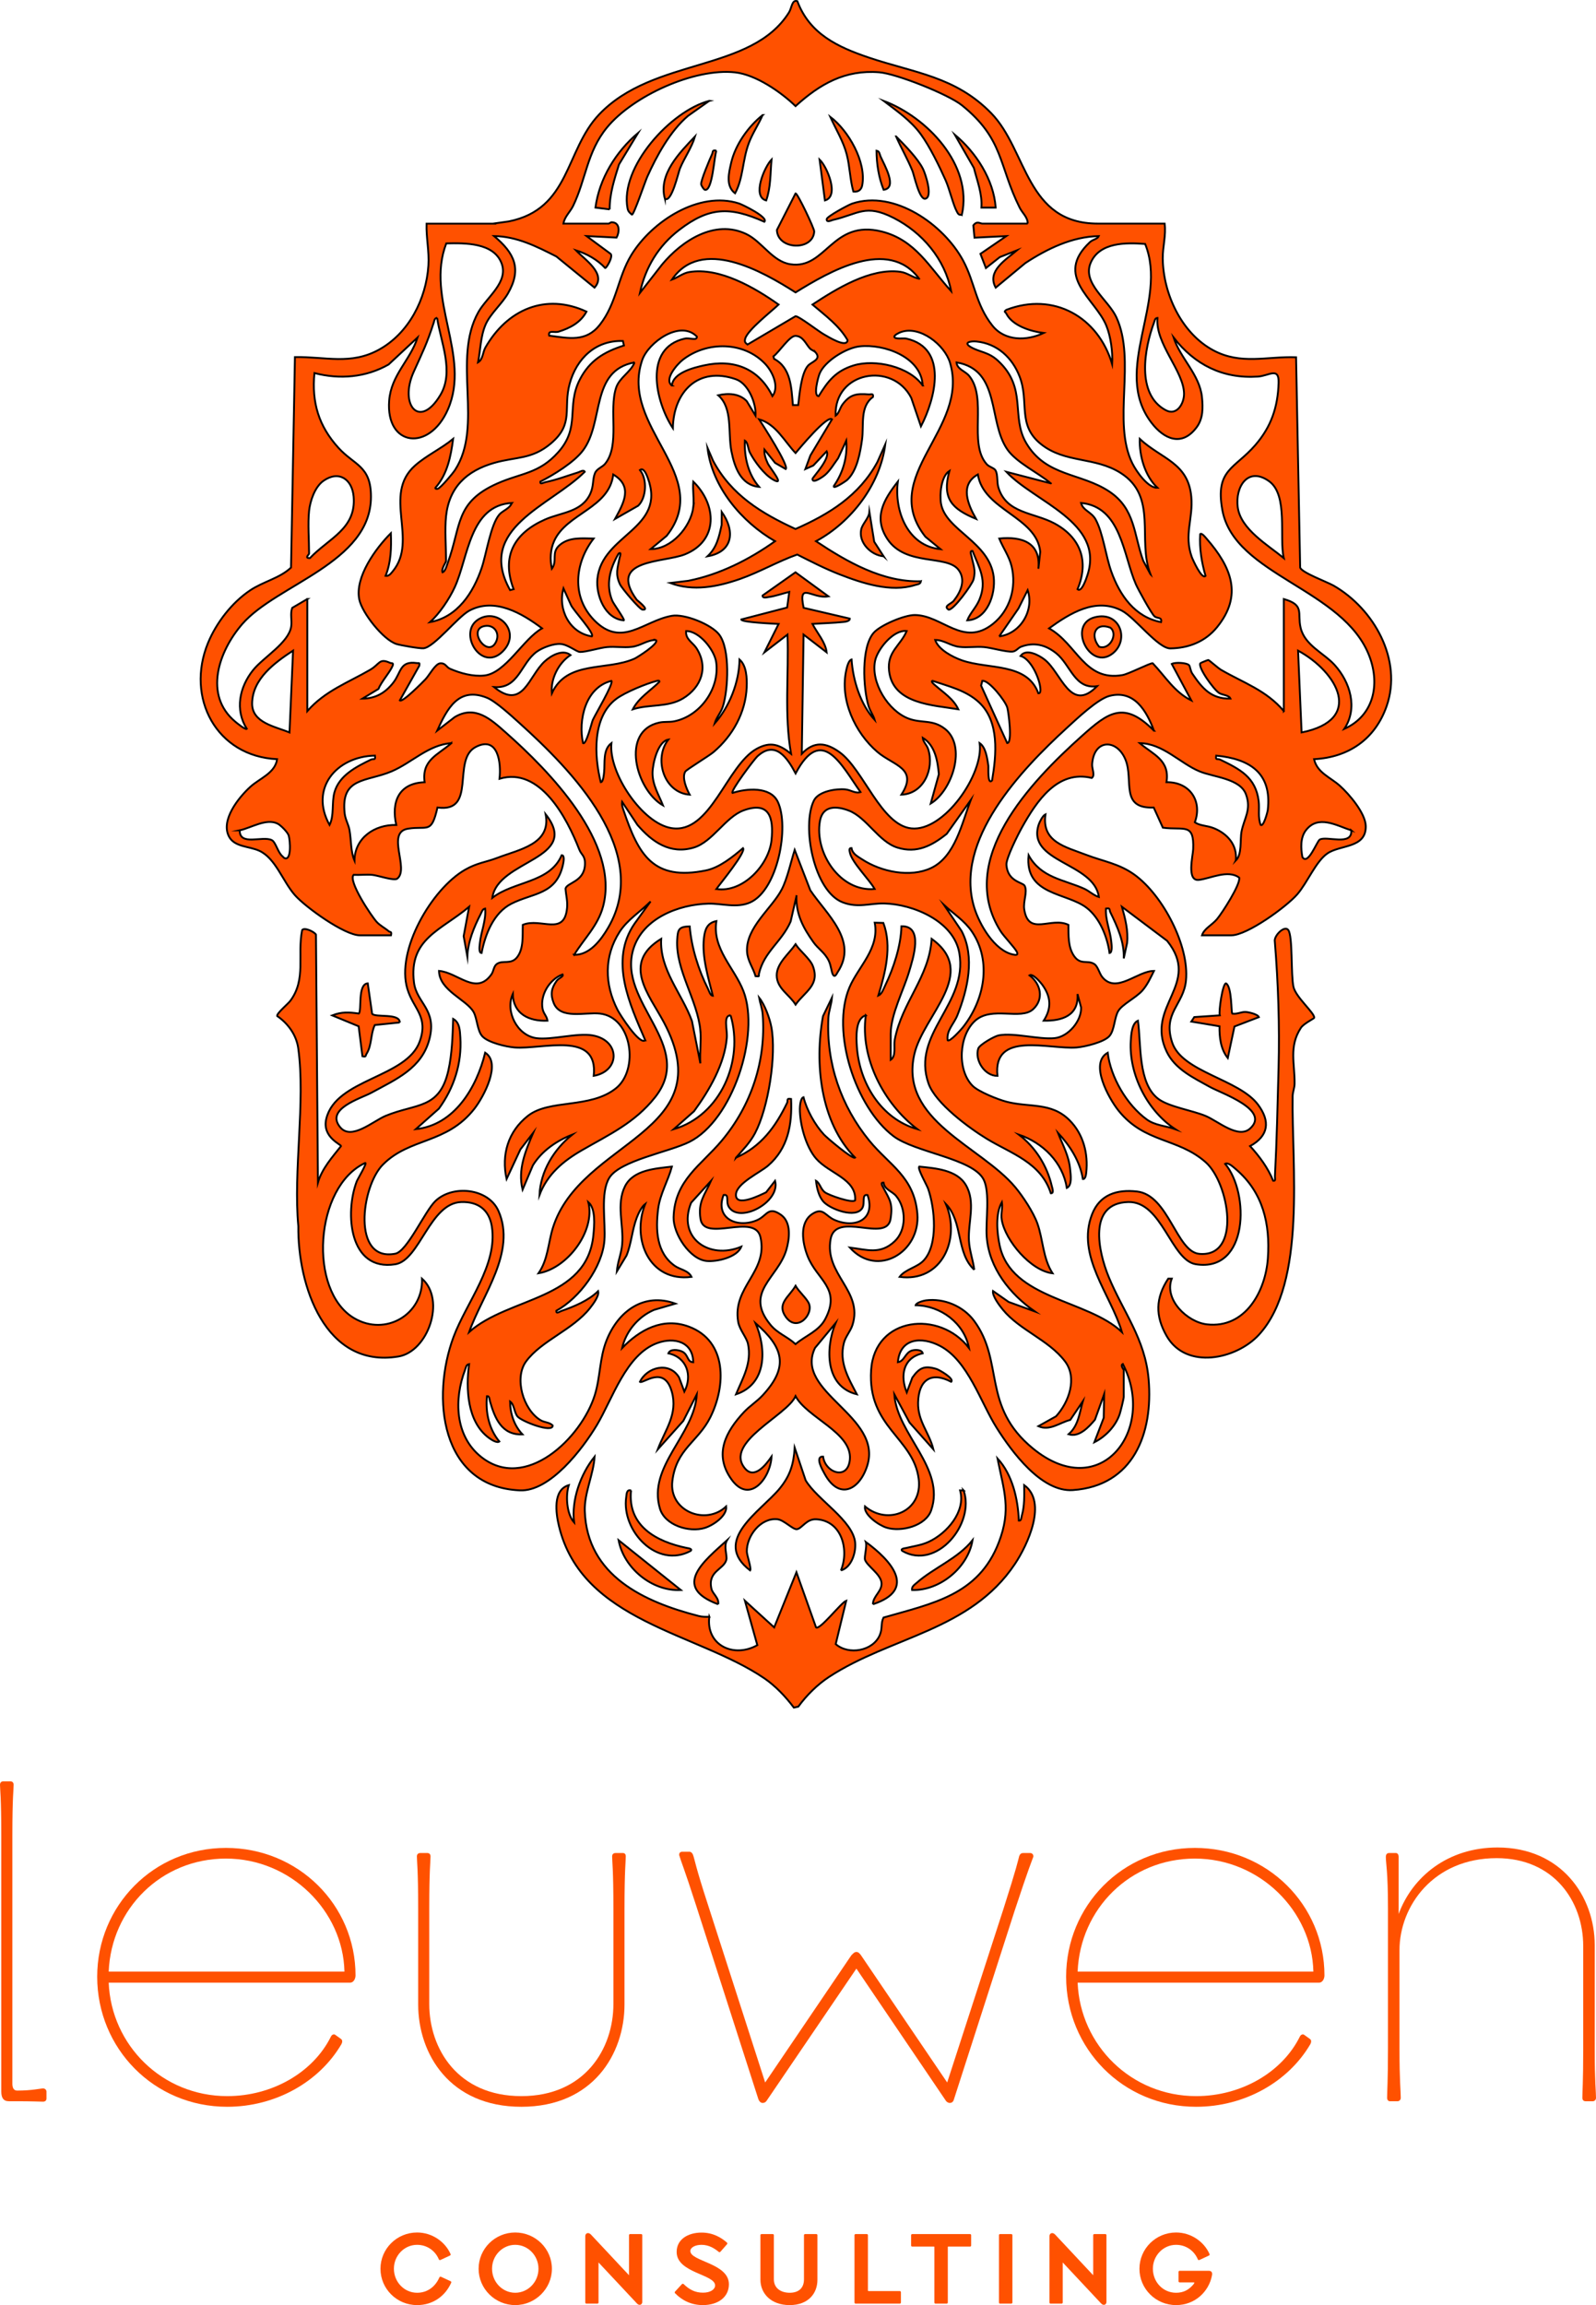 <?xml version="1.0" encoding="UTF-8"?>
<svg id="Layer_2" data-name="Layer 2" xmlns="http://www.w3.org/2000/svg" viewBox="0 0 861.11 1243.15">
  <defs>
    <style>
      .cls-1 {
        stroke: #000;
        stroke-miterlimit: 10;
      }

      .cls-1, .cls-2 {
        fill: #ff5100;
      }
    </style>
  </defs>
  <g id="Layer_1-2" data-name="Layer 1">
    <g>
      <g>
        <path class="cls-1" d="M266.09,120.59l8.41-1.18c33.2-6.65,30.38-38.4,48.79-57.73,29.36-30.83,82.1-22.6,102.4-54.98,1.57-2.51,1.53-7.03,4.51-6.07,6.6,17.67,21.85,24.79,38.66,30.45,24.63,8.29,46.66,10.16,65.97,29.99,19.52,20.04,18.63,59.52,57.55,59.52h35.99c.83,6.33-1.09,12.61-1.02,18.75.21,18.97,10.05,40.34,27.23,49.56,14.95,8.02,28.8,3.21,44.7,3.77l2.21,113.42c.82,2.72,14.51,7.72,18.07,9.76,21.75,12.49,37.31,40.06,28.56,65.05-6.22,17.74-20.47,27.55-39.13,28.53,1.69,7.37,8.8,9.74,13.94,14.36s13.75,14.75,13.94,21.65c.33,12.15-13.78,10.04-20.69,14.83-6.29,4.35-10.76,15.74-16.3,22.09-5.84,6.7-26.97,22.06-35.52,22.06h-15.83c1.13-3.65,5.33-5.45,8.08-8.72s12.83-18.84,11.98-22.39c-6.07-4.5-15.45.47-21.74,1.22-6.74.81-3.22-12.97-3.08-16.6.58-14.4-4.89-10.03-16.36-11.55l-4.94-10.88c-18.29.75-10.79-14.57-15.15-25.63-4.53-11.48-17.13-11.54-18.07,2.26-.17,2.55,1.76,6.04-.2,7.43-18.53-4.52-29.8,12.66-37.63,26.63-2.11,3.76-8.66,16.7-8.41,20.23.65,9.21,8.98,9.36,9.88,11.35,1.57,3.47-.96,8.27-.27,12.69,2.3,14.74,14.42,3.77,23.83,8.31.09,5.55-.3,11.85,2.97,16.7,3.53,5.23,7.24,2.08,10.95,4.41,2.05,1.29,2.72,5.07,4.4,7.11,7.57,9.2,18.96-3.43,27.84-3.36-1.82,3.65-3.51,7.44-6.23,10.55-3.36,3.85-10.8,7.41-12.99,11s-1.97,10.16-4.74,13.49-13.29,5.88-17.75,6.24c-14.9,1.19-45.3-9.21-42.74,15.31-6.79.12-12.34-8.36-10.37-14.69.66-2.13,8.76-6.72,11.08-7.16,8.33-1.55,21.61,2.36,30.2,1.49,7.3-.73,14.51-9.24,14.23-16.54l-1.94-7.24c.77,11.65-8.29,14.56-18.24,14.38,4.29-6.62,3.97-12.74-.56-19.1-1.22-1.71-5.38-6.56-7.11-5.36,6.08,4.55,7.96,12.78,1.96,18.28-6.66,6.1-22.29-1.86-31.25,6.18-8.87,7.96-9.86,26.54-1.46,35.07,3.18,3.23,13.66,7.39,18.26,8.61,12.41,3.28,24.22.09,34.12,10.03,7.43,7.46,10.11,17.94,8.99,28.26-.1.93-.42,3.61-1.82,3.44-1.5-9.54-6.98-18.03-13.44-24.94,2.62,6.69,5.91,12.37,6.59,19.78.26,2.83,1.2,8.5-1.79,9.96-2.2-13.84-12.9-24.36-25.92-28.78,8.94,6.81,15.25,16.74,17.8,27.77.23.98,1.37,4.03-.52,3.88-5.31-16.63-21.43-21.41-34.48-29.34-9.65-5.86-27.78-19.18-31.53-29.88-9.45-26.97,21.43-42.74,16.63-70.36-2.98-17.13-24.81-26.32-40.46-26.72-7.76-.2-14.05,2.6-22.43-.59-15.7-5.99-22.25-41.27-15.58-54.89,2.47-5.05,11.97-6.52,17.01-6.03,2.89.28,5.47,2.39,8.15,1.45-10.38-14.69-20.93-36.66-35.02-10.07-4.44-8.39-10.98-18.18-20.67-9.16-1.73,1.61-14.54,18.61-13.4,19.7,7.5-2.46,20.49-3.66,24.48,4.79,6.34,13.43-.04,47.58-14.88,54.23-7.28,3.26-15.41.49-22.56.67-16,.4-35.44,7.84-40.52,24.54-8.78,28.9,33.87,51.91,11.74,79.86-11,13.89-24.91,20.17-39.52,28.61-10.13,5.85-18.58,12.92-22.87,24.16.57-12.85,7.76-24.67,17.75-32.62-8.51,3.33-16.46,8.76-21.3,16.6l-5.56,13.13c-2.66-10.98,1.54-20.78,5.74-30.69l-6.89,8.92-7.48,16.01c-2.9-13.19.84-25.69,11.49-34.07,11.68-9.19,33.56-3.71,47.51-14.86,12.5-9.99,8.82-38.31-8.63-40.3-7.89-.9-21.37,3.4-24.96-5.74-1.84-4.67-1.25-7.91,1.58-11.88,1.15-1.61,3.97-2.25,3.21-3.51-7.05,2.67-12.17,11.04-10.79,18.51.49,2.68,2.34,3.99,2.65,6.45-9.88.42-18.42-3.56-18.71-14.4-4.23,9.41,2.41,22.44,12.74,23.82,8.17,1.08,21.9-2.94,30.22-1.5,15.14,2.61,15.14,19.29.71,21.83,2.64-24.57-27.68-14.11-42.74-15.31-4.58-.37-14.35-2.65-17.42-6.08-2.69-3-2.72-9.61-4.68-13.07-3.84-6.76-18.45-11.49-18.64-22.14,10.25.84,20,13.52,28.27,1.88,1.26-1.77,1.18-4.41,2.99-5.65,3.21-2.21,7.57.56,10.84-3.56,3.72-4.69,2.9-11.95,3.11-17.52,9.77-4.02,22.47,6.46,23.89-9.21.34-3.76-.61-6.76-.84-10.35.89-3.29,9.95-3.58,10.47-12.71.29-5.13-1.81-5.12-3.09-8.42-6.5-16.71-21.06-44.73-43-38.08.98-8.42-.71-23.45-12.84-17.14-13.11,6.82.9,35.63-20.63,32.63-3.33,14.57-5.26,9.74-15.91,11.44-12.04,1.93.86,21.54-5.76,26.92-1.69,1.37-10.5-1.75-13.5-2.02-3.32-.3-6.74.17-10.07-.02-3.16,3.22,9.66,22.38,12.49,25.42,1.92,2.06,4.38,3.22,6.45,5,.69.59,1.8-.05,1.22,2.2h-16.79c-8.27,0-29.27-15.16-35-21.62-6.6-7.44-10.42-19.9-19.23-23.96-5.45-2.51-13.32-1.96-16.35-7.63-4.72-8.84,5.17-21.16,11.54-26.92,5.1-4.62,13.25-7.28,14.41-14.86-32.76-1.51-49.48-33.09-37.29-62.72,4.46-10.83,12.84-21.69,22.6-28.26,7.27-4.89,16.04-6.57,22.18-12.36l2.11-113.51c16.39-.32,30.07,4.43,45.39-4.03,16.09-8.9,25.43-27.28,26.62-45.35.5-7.65-1.23-14.99-1-22.59h35.99ZM554.47,120.59c.13-3.37-2.85-5.65-4.33-8.62-11.37-22.74-8.48-36.95-31.16-55.2-7.36-5.92-35.3-17.04-44.6-17.78-18.43-1.47-31.96,6.3-45.15,18.24-7.92-7.66-21.46-16.98-32.63-18.2-21.94-2.4-55.13,12.69-69.11,29.74-10.81,13.18-11.27,27.77-18.24,42.21-1.6,3.32-4.68,5.91-5.26,9.61h24.47c.25,0,.89-.75,1.75-.72,4.34.18,4.09,5.26,2.45,8.27l-16.2-.83,13,9.6c1.47,1.47-2.2,7.64-2.92,7.65-4.21-4.52-9.96-7.74-15.83-9.57,4.75,4.99,16.75,12.74,10.06,20.13l-20.6-16.8c-10.75-5.45-21.25-10.8-33.61-11.01,10.94,9.13,15.17,17.64,7.48,30.98-3.22,5.6-9.5,10.91-12.04,16.75-2.79,6.43-2.73,13.63-4.08,20.38,2.71-1.6,2.48-5.37,3.98-8.01,11.64-20.39,32.41-29.62,54.53-19.35-3.17,5.93-8.91,8.9-15.08,10.82-2.21.68-5.79-1.09-5.06,2.13,10.68,1.42,19.88,3.58,27.29-5.81,9.18-11.65,9.66-25.57,17.03-37.67,11-18.05,36.57-34.8,58.16-27.78,1.69.55,16.05,7.46,13.64,9.86-18.67-8.34-29.8-8.01-45.97,4.4-11.16,8.56-18.23,20.16-21.18,33.98l11.97-15.36c10.62-12.74,28.35-24.48,45.29-16.47,8.66,4.09,14.17,14.86,23.93,16.35,19.29,2.95,22.39-24.41,49.33-17.63,18.17,4.58,25.72,19.3,37.41,32.15-3.38-17.3-15.52-31.61-31.02-39.5-15.33-7.81-18.94-2.07-32.83,1.1-.7.16-3.46,1.66-3.3-.45.11-1.43,11.66-7.67,13.69-8.36,22.7-7.63,49.45,11.27,59.91,30.7,6.36,11.81,6.75,23.7,15.79,35.07,6.74,8.47,18.48,8.34,27.66,4-6.81-.83-16.88-3.86-20.18-10.53-.46-.92-1.58-.73.02-1.95,25.54-9.87,49.64,3.84,57.12,29.29.37-6.44-.71-14.87-3.16-20.83-6.01-14.59-28.45-26.54-8.88-44.95,1.69-1.59,4.1-1.6,4.84-3.3-14.37.3-27.83,6.83-39.64,14.56l-15.99,13.25c-4.97-8.9,5.52-15.1,11.5-20.14l-9.28,3.67-7.5,5.91-2.96-7.67,13.98-9.58-17.19.86-.61-6.63c1.93-2.62,3.65-.96,4.85-.96h24.47ZM165.8,323.05v60.45c9.57-10.93,21.96-15.33,33.88-22.26,5.39-3.13,4.79-6.51,10.85-3.72.59.27,2.02-.28,1.32,1.5-1.35,3.44-6.14,8.64-7.64,12.52l-8.66,5.24c7.15-.05,12.45-3.2,16.71-8.71s3.41-11.78,12.58-10.47c1.31.19,1.67-.54,1.4,1.41l-10.53,18.73c1.39,1.33,12.55-10.04,13.93-11.49,2-2.11,5.2-8.29,7.87-8.51,2.94-.23,3.21,2.04,5.33,2.95,5.62,2.4,12.32,4.28,18.46,3.62,11.53-1.23,21.01-19.79,31.16-25.43-10.87-8.17-25.64-16.85-39.27-9.54-6.27,3.37-18.89,19.7-24.65,20.28-2.1.21-12.19-1.55-14.58-2.28-7.14-2.2-18.61-16.8-20.11-24.02-2.51-12.1,8.99-27.75,17.04-35.77.28,7.85.11,15.64-2.86,23.02,1.75.29,2.85-1.22,3.83-2.4,14.07-16.95-5.7-41.32,12.03-57.06,6.14-5.45,14.23-9.18,20.6-14.42-1.28,9.48-3.08,19.01-9.58,26.39-.2.65.91.69,1.42.47,1.7-.76,7.85-8.04,9.15-10.04,15.61-23.98-1.73-59.77,12.64-85.23,4.55-8.06,16.39-16.12,12.49-26.31-4.28-11.2-19.84-10.93-29.83-10.7-11.46,29.75,13.57,60.6.85,89.61-10.03,22.87-33.56,19.93-31.66-4.8,1.07-13.94,11.37-21.72,15.33-34.07l-15.64,14.57c-12.27,7-26.43,8.16-40.01,4.61-1.54,15.91,2.3,28.57,12.94,40.31,8.61,9.49,17.56,9.65,17.56,26.38,0,35.7-50.74,47.2-69.38,68.6-12.75,14.64-21.09,38.34-3.8,52.76.89.75,5.51,4.53,6.21,3.85-6.54-10.31-3.97-22.52,3.35-31.67,5.52-6.9,19.25-14.73,20.58-23.56.5-3.29-.63-6.78.54-10.02l8.16-4.79ZM692.67,383.51v-60.45c11.36,3.25,7.2,7.43,9.05,15.42,2.2,9.52,12.47,13.65,18.31,20.07,8.48,9.32,12.74,23.32,5.27,34.54,15.73-7,19.4-23.62,13.61-39.02-13.8-36.66-72.94-43.64-79.39-78.95-4.01-21.97,6.63-22.19,17.78-35.09,8.57-9.91,12.14-20.4,12.56-33.55.28-8.81-5.24-3.78-11.12-3.39-18.98,1.28-34.1-6.36-45.56-21.09,3.62,11.21,14.08,20,15.33,32.16.59,5.72.64,11.58-2.88,16.29-7.93,10.64-17.55,6.46-24.38-2.47-21.74-28.41,9.22-65.3-3.39-96.41-10.3-.79-24.56-.98-29.36,10.09s9.49,20.03,13.83,29.43c10.77,23.31-2.37,56.43,8.59,78.73,2.24,4.56,8.54,13.48,13.6,13.27-6.83-6.4-9.82-17.23-9.58-26.39,11.74,10.87,26.12,12.79,27.81,31.19,1.09,11.83-4.03,20.34.22,32.4.41,1.17,5.44,12.52,7.46,10.29-2.11-7.35-3.35-14.85-2.88-22.54.86-.82,2.86,1.8,3.38,2.38,13.38,15.32,19.8,30.56,5.66,47.9-6.29,7.71-15.28,11.26-25.16,11.37-6.6.07-19.04-16.64-26.15-20.35-14.06-7.34-27.99,1.4-39.27,9.54,15.08,8.41,19.09,28.73,39.58,25.2,3.43-.59,15.17-6.69,16.36-6.38,6.66,6.99,11.8,15.66,20.81,20.04l-10.54-19.68c1.89-.98,8.15-.69,9.36.73.55.64.71,3.03,1.72,4.51,5.28,7.78,10.09,13.71,20.58,13.47-.85-1.93-4.2-1.86-6.09-3.01-2.84-1.73-11.66-13.97-10.14-16.08.13-.19,4.03-1.76,4.26-1.75.43.03,5.2,4.32,6.89,5.31,12,6.98,24.4,11,33.88,22.26ZM495.93,150.33c-16.76-22.52-48.41-3.88-66.7,7.37-17.91-11.4-50.82-30.23-66.71-6.89,3.17-1.12,5.89-3.5,9.35-4.08,16.28-2.73,35.42,8.45,48.22,17.52-3.82,3.67-16.87,13.81-18.03,18.44-.43,1.72-.03,2.11,1.25,3.13l25.91-15.29c1.84-.06,12.33,8.09,15.2,9.72,2.36,1.35,12.45,7.69,12.89,3.21-4.53-7.87-12.1-13.36-18.95-19.2,12.9-8.49,31.27-19.89,47.4-17.67,3.82.53,6.55,3.05,10.16,3.75ZM235.85,171.45c-1.5.17-1.47,1.42-1.82,2.49-3.81,11.79-5.99,15.87-10.82,26.6-8,17.78,3.11,31.38,14.4,12.48,7.52-12.59.25-28.28-1.76-41.57ZM624.52,171.45c-1.46.15-1.48,1.43-1.86,2.45-5.22,14.01-9.76,38.73,6.31,47.32,5.98,3.2,9.91-3.57,9.87-8.87-.1-12.19-15.68-27.02-14.32-40.89ZM374.05,273.64c.57-4.26-.42-9.51,0-13.91,12.72,12.38,13.69,31.84-4.45,39.21-11.37,4.62-42.1,2.39-26.12,24.45.37.52,7.49,5.71,3.21,5.41-1.55-.11-11.22-11.56-12.2-13.69-2.59-5.61-1.3-8.58-.24-14.08.13-.69,1.33-3.79-.52-2.44-4.64,7.99-7.05,16.65-3.36,25.44.68,1.62,6.79,10.04,6.24,10.54-10.2-.79-15.17-13.58-14.29-22.44,2.41-24.04,37.38-26.79,27.22-54.29-.59-1.61-2.24-6.05-4.28-4.35,4.07,4.84,3.49,15.02-.92,19.24l-12.52,7.14c4.73-8.63,9.82-17.53-.95-23.98-2.15,18.25-25.1,20.9-31.85,35.81-2.14,4.72-2.34,9.98-1.28,15.04,3.27-4.46-.65-8.73,4.36-12.91,5.16-4.3,11.95-3.45,18.19-3.39-10.3,13.26-12.03,31.56.44,44.17,14.81,14.97,26.51.17,41.75-2.5,6.81-1.19,21.28,4.58,25.52,10.08,6.01,7.8,4.9,29.49,2.08,38.64-1.07,3.49-3.57,6.01-4.52,9.38,8.04-9.09,13.27-22.36,13.44-34.54,3.76,3.23,4.08,10,3.87,14.92-.58,13.74-7.56,26.2-17.82,34.95-2.61,2.22-14.63,9.45-15.32,10.59-1.96,3.25.72,9.42,2.39,12.46-14-1.05-19.58-19.45-11.52-29.73-5.74.96-8.47,13.04-8.53,17.85-.09,6.58,3.35,11.84,5.64,17.65-14.57-8.29-23.17-40.13-1.97-44.68,2.76-.59,5.37-.15,7.97-.67,14.02-2.77,24.64-17.61,22.71-31.82-.9-6.61-9.07-16.89-16.22-16.87-.53,4.39,3.64,6.21,5.59,9.27,6.54,10.23,2.68,21-7.2,27.03-8.21,5.01-18.18,3.04-27.19,5.91,3.29-6.35,9.52-9.95,14.39-14.87.15-.73-.89-.59-1.41-.46-5.73,1.47-17.26,6.22-21.93,9.74-12.93,9.75-11.91,30.72-8.31,44.93,1.36-.13,1.67-4.28,1.79-5.39.54-5.01-.79-12.19,3.95-15.72-1.65,15.99,16.6,43.29,32.39,45.84,21.12,3.4,29.74-33.84,46-42.78,7.46-4.1,12.28-2.3,18.53,2.7-3.75-21.1-1.14-42.9-1.92-64.28l-12.46,9.59,7.67-15.34c-2.45-.14-20.21-.84-20.16-2.41l24.76-6.43,1.15-8.44c-3.5.84-7.63,2.32-11.13,2.78-1.02.14-3.49.82-3.25-.85l17.73-12.5,17.77,12.97c-8.85,1.61-16.45-8.47-13.38,6.19l24.9,5.81c.17,1.39-2.52,1.73-3.43,1.82-5.44.57-11.24.68-16.71,1.05,2.54,4.91,7.02,9.77,7.67,15.34l-12.46-9.59-.96,64.28c6.59-6.97,13.11-6.13,20.46-.79,12.87,9.35,22.35,39.29,38.66,41.03,17.56,1.88,39.16-29.3,36.85-46,3.38,2.34,4.07,8.28,4.67,12.11.17,1.05-.59,10.8,2.03,8.04,2.34-13.83,4.11-31.88-7.17-42.24-6.95-6.39-16.28-8.52-24.96-11.5-1.21.35,1.06,2.1,1.42,2.42,4.46,3.91,9.92,7.35,12.49,12.93-13.52-2.24-35.35-2.78-37.35-20.71-1.16-10.41,6.07-13.44,9.51-21.5-7.09-.88-15.74,9.78-17.05,16.04-2.44,11.71,7.06,27.17,18.21,31.25,7.12,2.61,12.78.26,19.47,5.48,11.86,9.25,3.91,33.34-7.68,40.29l4.4-15.83c-.68-7.21-2.01-15.56-8.7-19.66.25,2.39,2.13,3.72,2.93,6.18,3.38,10.48-2.34,24.04-14.45,24.52,9.27-14.31-4.29-15.67-12.93-23.05-12.16-10.38-20.52-28.38-16.72-44.48.33-1.41,1.14-4.96,2.77-5.38.77,11.35,4.81,24.24,12.48,32.62-.83-2.83-2.44-4.6-3.36-7.66-2.85-9.45-4.07-31.62,2.85-39.4,3.71-4.17,16.62-9.57,22.12-9.54,14.86.08,26.12,17.6,42.2,4.77,9.2-7.35,12.84-19.67,10.04-31.1-1.31-5.34-4.61-9.93-6.65-14.93,12.16-1.23,22.52,2.14,21.12,16.3l1-9.16c-1.91-18.93-30.68-22.36-33.65-41.69-9.94,5.54-5.44,16.12-.95,23.98-13.02-5.38-18.58-10.94-14.4-25.9-4.46,2.78-5.36,12.67-4.56,17.53,2.41,14.5,26.25,20.71,28.45,39.67,1.08,9.36-3.46,22.9-14.28,23.4,1.65-4.06,4.82-6.95,6.57-11.17,4.25-10.27.06-16.74-3.71-26.24-1.78-.23-.72,1.94-.53,2.92.89,4.62,2.43,7.29,1.05,12.46-.73,2.74-10.91,16.75-13.45,16.27-3.04-2.05,1.35-2.99,2.81-4.84,3.76-4.75,6.7-11.32,2.46-16.75-6.36-8.16-28.42-1.7-38.24-16.46-7.77-11.67-2.03-21.25,5.59-31.02-2.04,15.97,5.43,34.81,23.04,36.45l-8.16-6.7c-25.78-32.73,24.03-58.03,13.27-93.87-2.9-9.65-16.37-20.32-26.67-16.45-.95.36-3.32,1.52-3.37,2.36-.08,1.65,4.89.74,6.48,1.09,22.77,5.12,15.59,32.47,7.88,47.35l-5.23-15.38c-10.1-19.76-41.67-14.22-40.81,9.62,1.88-1.28,2.26-4.16,3.84-6.23,4.03-5.29,7.45-5.79,13.93-5.28,1.42.11,2.77-.76,2.37,1.42-7.17,5.17-4.81,15.24-5.87,22.92-.97,7-2.66,16.78-7.99,21.76-.86.8-7.89,5.41-7.24,3.32,4.97-7.19,7.44-15.67,6.7-24.47l-4.39,9.51c-2.28,3.07-4.25,6.6-7.19,9.12-.66.57-6.79,5.05-6.63,1.99.05-.85,9.77-10.92,7.65-14.87l-7.2,7.66-4.3,1.93,2.71-7.35,11.67-19.5c-2.54-2.43-17.69,15.89-19.67,18.21-6.04-6.37-10.59-15.65-19.67-18.2,2.05,3.27,16.2,24.92,14.39,26.85l-5.76-3.34-5.74-7.2c-.24,2.66.7,5,1.74,7.36,1.11,2.51,10.06,13.04,2.75,8.76-4.68-2.75-9.85-9.67-12.35-14.52-1.06-2.05-.97-5.37-2.7-6.4-.42,8.81,1.78,18.14,7.67,24.93-9.9-.9-13.26-10.73-14.92-19.13-2.01-10.2.86-23.25-7.14-30.28,5.41-1.23,11.32-1,15.37,3.13l4.77,7.9c.41-6.78-3.89-17.31-10.56-19.65-20.36-7.17-33.72,6.77-34.05,26.37-9.28-14.01-16.13-43.28,6.45-48.31,2.71-.6,6.66,1.44,6.49-1.09-8.94-9.26-26.22,3.14-29.49,12.71-12.4,36.29,39.01,62.09,13.2,94.76l-8.65,7.16c11.24.02,21.6-11.93,23.03-22.54ZM439.97,189.96c-.65-.74-2.18-1.11-3.09-2.14-2.13-2.41-3.66-6.53-7.65-6.68-3.21-.12-8.94,8.88-11.93,11.06l.35,1.33c9.18,4.82,9.33,15.68,10.15,24.93h2.87c.69-5.62,1.57-16.89,5.22-21.18,1.92-2.25,7.62-3.29,4.08-7.33ZM240.66,278.44c-.75,7.12,0,16.55,0,23.99,0,.93-2.67,4.26-1.91,6.23,1.56-.45,2.36-3.81,2.89-5.26,7.31-19.95,3.84-32.45,26.51-42.58,12.96-5.79,22.54-5.21,33-16.9,12.22-13.66,4.24-24.7,11.67-39.18,5.31-10.35,13.08-14.95,23.83-18.41l-.55-2.42c-14.72-.52-25.05,9.47-28.74,23.04-3.65,13.4,2.49,21.5-10.06,32.16-10.38,8.81-18.78,7.12-30.72,10.55-14.67,4.22-24.24,12.96-25.92,28.78ZM620.68,309.62c-7.22-18.59,4.19-41.68-16-54.52-13.97-8.89-29.95-5.17-42.99-15.55s-6.22-22.6-11.55-36.43c-3.96-10.26-12.08-17.81-23.29-18.95-3.18-.32-7.35.53-3.02,3.04,4.83,2.8,9.37,2.51,14.54,7.26,16.11,14.8,6.87,30.1,15.31,44.45,10.71,18.21,29.53,15.97,44.84,26.17,14.06,9.36,13.11,23.06,18.3,37.35l3.85,7.17ZM362.53,207.91c.59-6.86,11.61-9.61,17.44-10.88,15.97-3.49,29.47,1.65,36.8,16.62,3.8-5.06.07-13.14-3.81-17.28-11.58-12.37-31.6-12.46-44.59-2.31-3.15,2.46-10.3,10.75-5.83,13.85ZM497.84,207.91c-.73-15.35-20.8-22.58-34.06-21.11-7.22.8-18.93,7.97-21.63,14.83-.72,1.84-3.54,12-.44,12.02,4.99-8.17,9.31-13.66,18.91-16.58,11.51-3.51,29.96.56,37.23,10.84ZM342.38,195.44c-24.03,4.44-16.3,32.12-27.83,47.49-4.8,6.4-15.85,13.19-23.02,16.81-.23,1.84,1.74.49,2.69.3,6.57-1.35,11.59-3.41,17.75-5.29.95-.29,2.87-1.63,3.53-.31-18.4,18.41-58.87,30.39-40.29,63.81l1.92-.49c-6.81-17.81.4-30.32,17.04-37.63,8.76-3.85,19.84-3.9,24.38-14.01,1.85-4.13,1.12-7.79,2.47-10.96,1.06-2.49,3.91-3.12,5.49-5.07,8.15-10.03,1.83-28.95,5.94-41.07,1.84-5.43,7.97-8.44,9.92-13.58ZM566.95,260.68c-6.57-5.62-18.49-11.13-23.45-18.29-10.54-15.22-3.45-42.85-27.41-46.95.23,3.66,4.64,4.68,6.73,7.17,10.15,12.13-.57,36.47,9.56,47.74,1.4,1.56,4.03,1.98,4.8,3.4,1.24,2.28.66,6.2,1.43,8.88,4.11,14.37,19.22,13.69,30.28,19.63,14.11,7.58,18.87,20.42,12.47,35.53,2.22,1.93,4.76-5.71,5.47-7.96,8.92-28.29-28.72-39.09-43.87-55.38l23.99,6.23ZM166.76,275.56c-.72,6.84,0,15.88,0,23.03,0,.44-2.69,2.54.47,2.39,10.08-10.65,25.06-15.77,23.57-33.15-.81-9.36-7.95-14.37-16.29-8.52-4.64,3.26-7.17,10.8-7.75,16.24ZM692.66,300.99c-2.62-11.01,2.54-33.98-7.94-41.47-11.43-8.17-18.38,3.1-16.91,14.04,1.6,11.91,16.37,20.43,24.85,27.43ZM276.17,271.25c-22.86,1.31-23.5,29.54-30.83,45.45-2.93,6.37-8.17,14.16-13.32,18.82,14.84-2.71,23.31-15.85,27.86-29.22,2.5-7.33,4.84-23.41,9.55-28.83,1.85-2.13,5.59-3.16,6.73-6.21ZM622.88,332.38c-1.68-1.51-8.81-14.49-10.04-17.31-6.83-15.68-7.87-41.79-29.57-43.83,1.07,4.17,5.6,4.76,7.87,8.91,4.01,7.35,5.47,19.72,8.43,28.04,4.55,12.78,12.72,24.63,26.88,27.33.66-2.9-2.08-1.81-3.56-3.15ZM319.35,343.2c1.61-1.61-10.32-14.4-11.32-16.98l-4.02-8.92c-3.19,11.33,3.3,24.1,15.34,25.9ZM539.12,343.2c11.51-1.42,19.01-14.07,15.34-24.94l-4.95,9.9-10.38,15.04ZM353.9,345.13c-4.82,0-8.16,3.15-13.06,3.73-4.38.52-8.94-.28-13.32.12-4,.37-11.5,2.73-14.61,2.62-1.97-.07-6.43-4.06-10.59-4.31-3.73-.23-9.61,1.96-12.66,4.14-8.74,6.27-9.71,20.12-23.09,19.12,15.67,12.77,18.59-5.94,27.35-13.9,3.42-3.11,9.69-6.72,13.91-3.37-6.49,4.24-10.86,12.9-10.08,20.63,8.16-17.96,29.52-11.95,44.63-18.71,1.4-.63,13.56-8.26,11.51-10.07ZM591.9,370.08c-12.16,1.77-14.22-11.53-22.05-17.78-5.76-4.6-12-6.1-18.92-3.52-1.59.59-2.7,2.45-4.57,2.63-3.4.33-11.28-2.06-15.42-2.43-4.38-.39-8.93.4-13.32-.12-4.9-.58-8.24-3.72-13.06-3.73,1.77,5.27,9.51,9.26,14.43,10.99,14.29,5.02,35.16,1.07,41.24,17.78,1.71.2,1.02-3.28.86-4.22-.85-4.99-5.14-14.37-10.46-15.93,3-4.17,9.82-.48,12.95,1.94,9.11,7.04,13.86,29.14,28.31,14.4ZM156.2,395.02l1.92-44.14c-9.91,6.51-21.85,15.17-22.09,28.35-.2,10.63,12.53,12.59,20.17,15.79ZM702.27,395.02c33.91-6.79,19.49-32.52-1.91-44.13l1.91,44.13ZM329.9,367.2c-14.02,3.46-18.03,21.11-15.34,33.58,1.67,1.24,4.72-11.2,5.27-12.47,1.2-2.76,11.38-19.78,10.07-21.11ZM530.02,367.19l-.68,2.55,14.09,31.01c2.96.04.72-16.84.03-19.2-1.04-3.54-9.9-14.89-13.44-14.37ZM309.76,514.95c8.43.16,14.54-8.08,18.4-14.7,23.75-40.81-19.73-84.92-48.13-110.52-4.04-3.65-12.66-11.55-17.29-13.42-15.32-6.19-21.5,5.95-26.87,17.74l9.46-7.32c11.09-6.64,19.53,1.21,27.51,8.27,23.49,20.76,61.66,59.66,52.55,93.85-2.78,10.43-10.16,17.24-15.62,26.11ZM622.6,394.06c-3.95-10.63-10.66-22.22-24.01-18.74-6.39,1.67-17.76,12.47-23.01,17.28-24.45,22.39-61.16,60.67-49.9,96.94,2.83,9.11,10.83,23.04,20.84,25.23,1.2.26,2.97.6,2.2-1.24-.91-2.15-6.98-8.36-8.85-11.31-24.34-38.57,16.39-80.71,43.86-105.31,14.32-12.83,22.72-19.12,38.88-2.85ZM243.54,400.79c-12.31.8-21.36,10.58-32.27,15.22-13.57,5.76-27.52,2.95-25.31,22.68.37,3.27,2.05,5.89,2.6,8.92,1.01,5.65.6,11.67,2.69,16.5.18-12.27,10.91-19.5,22.55-19.19-2.8-12.45,1.34-22.59,15.31-23.06-1.66-12.04,7.07-14.63,14.43-21.07ZM666.76,464.11c3.49-3.42,2.21-11.05,3.09-15.61,1.43-7.36,5.47-11.78,2.4-20.12-3.15-8.57-17.49-9.24-25.05-12.37-10.41-4.3-19.84-15.11-32.27-15.22,7.26,6.19,16.36,9.08,14.43,21.06,12.6-.2,19.48,10.21,15.31,21.61,2.87,2.01,6.47,1.66,10.26,3.2,7.35,2.98,12.76,9.09,11.83,17.45ZM202.27,407.5c-20.77.46-35.41,17.74-24.46,37.41,2.58-5.19,1.1-11.93,2.62-17.52,2.52-9.25,11.94-13.94,19.73-17.73,1.3-.63,2.64.61,2.11-2.16ZM680.2,444.91c1.54,1.14,3.69-6.92,3.83-8.15,2.27-19.91-9.73-27.48-27.83-29.26-.54,2.78.81,1.53,2.11,2.16,10.59,5.15,19.21,9.41,20.8,22.42.52,4.27-.56,8.65,1.09,12.83ZM459.45,457.4c.46,3.14,3.48,4.6,5.85,6.15,10.16,6.63,25.8,9.9,37.06,4.59,13.01-6.14,16.65-24.32,21.39-36.65l-12.96,18.22c-8.05,6.42-16.08,10.65-26.59,7.41-10.09-3.11-16.61-16.23-26.14-19.93-6.57-2.55-14.11-3-15.66,5.55-3.08,17.11,10.92,38.41,29.52,36.71-2.99-5.27-12.28-14.29-13.4-19.71-.19-.94-.57-2.62.91-2.34ZM386.53,479.45c14.31,2.16,28.37-13.01,29.74-26.39,1.24-12.1-1.14-21.09-15.06-16.02-9.8,3.57-16.74,17.06-26.95,20.08-12.71,3.76-22.42-3.04-30.36-12.28l-8.23-12.39c-.3,1.68.23,2.99.74,4.52,8.11,24.12,16.02,38.23,44.41,32.47,7.37-1.49,14.46-7.29,20.09-12.05,1.74,2.15-12.36,19.19-14.39,22.06ZM129.34,447.81c-.14,8.63,12.24,2.83,17.27,5.26,2.14,1.03,3.23,6.55,5.72,8.67.34.29.63.66.97.95,4.16,2.13,3.23-9.59,2.47-12.07-.57-1.84-4.27-5.57-6.03-6.44-6.08-3.01-14.32,2.32-20.41,3.63ZM729.08,447.85c-8.05-2.7-17.9-8.59-24.47-.1-3.07,3.97-2.8,9.7-1.91,14.47,3.01,4.8,7.83-8.53,9.35-9.42,3.72-2.16,17.67,3.68,17.02-4.96ZM348.14,561.01c-8.37-19.43-19.51-42.94-5.78-62.87l8.65-11.97c-5.47,5.54-12.46,9.77-16.71,16.39-8.5,13.26-8.17,28.34-1.06,42.16,1.18,2.3,11.82,19.16,14.89,16.29ZM511.29,561.02c1.04,1.2,7.29-5.82,8.07-6.79,11.68-14.6,15.99-35.65,5-51.86-3.94-5.81-9.91-9.6-14.99-14.27l9.47,14.03c7.31,13.95,3.28,31.5-2.3,45.44-1.89,4.72-5.99,8.16-5.25,13.45Z"/>
        <path class="cls-1" d="M377.89,555.74c-1.58-16.45-13.46-32.63-12.51-48.97.32-5.5.8-7.02,6.75-7.16.95,11.46,4.73,23.51,9.9,33.77.56,1.12,1.22,3.6,2.57,3.65-2.48-9.82-5.95-20.95-4.79-31.18.52-4.65,1.81-8.15,6.71-9.11-2.38,14.91,9.76,25.27,14.58,37.73,9.14,23.64-5.83,69.84-29.27,81.43-10.9,5.39-37.36,9.99-43.08,19.3-5.04,8.2-1.87,23.99-2.65,33.82-1.13,14.4-13.4,31-25.94,37.88-.16,1.94,1.71.49,2.58.18,6.91-2.41,14.67-5.57,19.97-10.75.7,2.48-2.58,6.84-4.35,9.09-9.33,11.86-26.18,17.48-34.52,28.81-6.62,9-1.5,25.99,7.71,31.63,2.35,1.44,4.8,1.05,6.66,2.91.12,4.34-16.97-2.25-19.05-4.92-1.78-2.29-1.67-6.41-3.96-8.02.05,6.51,2.19,13.03,6.7,17.75-11.25.47-14.96-8.79-17.56-17.95-.28-.99-.23-2.9-1.62-2.68-.83,8.68,1.03,17.68,6.7,24.47-1.36,1.05-4.61-1.19-5.69-1.99-11.73-8.66-12.43-26.66-10.63-39.76-1.62.27-1.72,1.87-2.18,3.09-6,15.76-5.5,35.49,8.45,46.78,24.03,19.46,54.5-10.16,61.6-33.35,2.98-9.73,2.48-19.67,6.26-29.24,6.21-15.73,20.09-26.11,37.19-19.89l-11.5,3.35c-8.6,3.69-15.18,11.53-17.27,20.62,9.53-9.91,22.05-16.77,36.02-11.56,20.75,7.74,20.08,32.01,11.51,49.02-6.66,13.22-18.32,16.9-20.42,34.27-1.96,16.18,17.95,24.2,29.03,13.67.6,5.01-6.84,10.11-11.46,11.57-8.5,2.68-21.59-1.4-24.27-10.39-6.8-22.78,18.7-39.86,19.89-61.63l-7.27,14.3-13.82,15.43c4.02-10.66,10.99-19.04,7.61-31.12-4.14-14.78-15.61-4.04-17.22-5.35,3.84-8.01,15.85-11.13,21.12-2.4l2.87,7.69c4.47-8.66,1.35-18.56-8.63-20.65.97-2.6,5.35-1.91,7.28-1.04,3.67,1.64,2.63,5.67,6.14,5.85-.19-11.15-10.26-13.71-19.46-10.35-16.81,6.14-24.15,30.23-32.54,44.23-7.69,12.84-25.26,35.92-41.54,35.2-42.99-1.88-47.91-50.25-35.78-82.77,6.95-18.63,23.9-38.75,20.66-59.49-1.4-8.98-7.36-13.54-16.53-13.23-16.99.58-22.35,31.47-35.6,33.56-24.91,3.94-27.27-27.74-20.76-44.74.45-1.17,5.99-10.35,4.51-9.89-27.23,12.66-30.92,68.89-5.96,83.67,17.05,10.1,37.35-2.06,36.66-21.3,12.99,11.61,3.17,39.34-12.7,41.99-39.84,6.65-54.4-38.62-54.03-70.26-2.82-29.71,3.94-67.11-.04-95.91-1-7.26-5.52-13.42-11.39-17.46-.3-1.42,5.87-6.54,7.07-8.14,8.74-11.61,3.71-24.81,6.41-38.19,1.15-1.63,6.42.78,7.46,2.42l1.07,133.72c2.24-7.6,7.68-13.6,12.47-19.67-.03-.9-10.34-4.8-7.98-14.68,5.17-21.65,43.38-22.07,50.42-41.73,4.85-13.52-3.35-17.39-6.65-28.29-6.28-20.75,13.1-53.97,31.11-64.31,6.56-3.77,11.18-4.02,17.53-6.46,11.69-4.5,29.05-7.31,25.96-23.47,19.37,24.49-25.9,24.39-28.79,45.1,11.56-9.12,31.07-7.96,37.43-23.02,1.84-.05.93,4.05.72,5.04-3.57,16.38-16.18,15.2-27.83,21.11-9.59,4.87-14.18,16.56-16.1,26.61-1.73,0-1.03-4.16-.93-5.25.58-6.17,3.48-12.38,2.85-18.73-1.48.24-1.81,1.79-2.38,2.89-3.67,7.18-6.87,14.83-7.22,23.01l-1.99-11.02,2.95-15.84c-15.04,12.73-32.7,17.15-29.76,40.8,1.38,11.15,12.43,14.45,8.38,30.4s-17.94,21.76-31.36,29.09c-5.66,3.09-25.15,8.66-16.78,18.66,6.01,7.18,17.65-3.36,24.45-6.19,16.53-6.86,29.18-3.39,33.9-24.64,1.98-8.93,2.26-18.53,2.56-27.67,3.56,1.96,3.64,6.33,3.87,10.03.88,13.94-3.43,27.22-11.58,38.4l-12.45,11.05c20.86-2.19,32.86-22.48,37.43-41.25,8.92,5.7-.83,23.83-5.79,30.2-15.02,19.25-34.8,15.42-49.44,30.21-11.69,11.8-16.81,52.56,6.73,48,6.43-1.24,15.88-22.81,21.58-28.33,9.27-8.99,28.68-7.05,34.11,5.32,9.73,22.14-8.83,45.3-15.83,65.25,21.41-19.09,63.7-17.07,67.04-52.42.47-4.98,1.36-14.11-2.75-17.63,3.93,15.66-11.34,35.8-26.88,38.37,5.13-7.37,5.22-16.32,7.73-24.4,14.82-47.75,91.87-50.81,59.94-110.9-7.93-14.92-23.12-31.89-1.47-45.08-.99,16.63,11.24,29.52,16.6,44.35l4.53,22.82c-.4-5.74.54-12.1,0-17.75ZM394.2,547.59c-4.15-.04-1.72,7.76-2.04,11.87-1.1,14.29-9.46,28.56-17.71,39.86l-10.95,9.67c25.41-7.46,37.89-36.98,30.69-61.4Z"/>
        <path class="cls-1" d="M480.58,571.57c3.08-2.03,1.52-7.43,2.16-10.79,3.86-20.26,18.67-33.81,19.92-54.46,25.7,18.46-4.42,40.99-9.32,62.18-8.3,35.86,35.83,49.53,54.39,71.71,4.16,4.98,9.86,13.61,12,19.66,3.09,8.72,2.95,18.78,8.18,26.84-11.81-1.4-25.49-17.64-27.4-28.74-.63-3.68.61-6.19.05-9.64-3.59,6.29-2.68,16.35-1.21,23.29,6.19,29.13,47.46,29.15,65.98,46.77-5.98-20.28-24.88-41.2-16.09-63.59,4.18-10.64,13.47-13.45,24.25-12.22,17.04,1.95,21.22,32.53,33.59,33.63,23.03,2.05,16.04-38.34,3.37-49.47-15.1-13.27-32.9-10.2-47.01-27.84-5.17-6.47-15.87-25.56-5.79-31.16,1.58,13.2,10.26,28.11,21.1,36,4.44,3.24,10.26,3.42,15.38,5.24-15.1-9.88-25.07-29.49-24.03-47.53.19-3.34.56-9.65,3.87-10.99,1.79,12.42-.15,33.83,11.05,42.21,5.7,4.26,18.16,6.13,25.41,9.14,6.81,2.83,17.66,12.61,24.08,6.78,11.06-10.05-15.54-18.94-21.83-22.46-8.78-4.92-18.68-9.47-23.23-19-11.79-24.7,19.1-36.3.26-59.75l-24.37-18.33c1.75,6.32,3.49,12.91,2.76,19.55l-1.79,8.27c.38-8.85-3.49-17.2-7.26-24.94-.67-1.38.21-2.4-2.34-1.92-.39,6.03,2.31,11.92,2.86,17.76.12,1.24.81,5.96-.93,6.22-1.18-8.7-5.28-19.04-12.46-24.49-10.91-8.27-33.37-6.67-31.22-28.28,6.72,12.2,18.85,13.09,29.94,18.04,2.84,1.27,5.06,3.58,7.98,4.49-2.49-18.66-39.27-18.6-32.43-39.13.46-1.39,2.17-4.83,3.63-5.47-2.23,14.93,10.82,17.57,21.84,21.82,9.34,3.6,17.97,4.72,26.46,10.96,15.06,11.07,29.39,38.13,27.5,56.92-1.31,13.11-12.73,17.38-7.44,33.37s35.93,19.73,46.24,33.41c6.84,9.08,5.8,17.01-4.22,22.46,5.09,5.56,9.62,11.67,12.47,18.7,1.58.26.89-1.29.95-2.38,1-19.26,1.45-39.24,1.96-58.51.6-22.71-.19-45.54-2.02-68.15-.66-2.93,5.18-8.91,7.23-6.23,2.54,3.31,1.35,24.23,2.84,30.74,1.29,5.63,11.56,14.15,11.17,16.65-.07.44-5.63,3.04-7.19,5.43-6.61,10.08-3.2,19.43-3.4,30.19-.04,2.27-1,4.37-1.04,6.64-.61,36.79,7.67,100.5-18.17,128.64-12.26,13.35-39.23,19.04-49.76.77-6.28-10.91-6.06-20.56.81-31.01h1.9c-4.35,11.3,8.42,23.47,18.98,24.66,20.61,2.33,31.62-17.67,32.88-35.67,1.31-18.61-2.68-35.63-17.3-48.03-1.16-.98-4.12-3.89-5.76-2.87,13.25,15.69,12.68,58.66-15.78,54.15-13.42-2.12-18.24-34.01-36.49-33.55-22.01.56-16.12,26.82-10.58,40.31,7.75,18.88,19.66,33.32,21.56,55.21,2.55,29.36-8.25,57.57-40.89,59.83-16.89,1.17-32.93-20.67-41.06-33.54-8.74-13.83-15.52-36.37-30.62-44.23-9.96-5.19-21.56-4.28-22.72,8.81,3.61-.54,3.88-5.19,7.64-6.32,1.58-.47,5.32-.62,5.78,1.52-10.63,2.32-12.29,12.06-8.62,21.11l3.01-8.01c3.82-5.34,6.46-6.64,13.03-4.67,1.36.41,9.8,5.17,7.94,6.92-11-5.78-17.58-.81-17.86,11.2-.23,10.15,5.98,16.05,8.26,25.26l-12.86-14.47-8.23-15.26c1.41,21.65,27.74,39.83,19.89,62.59-2.91,8.43-16.19,11.84-24.17,9.32-4.15-1.31-12.27-6.93-11.57-11.46,12.37,10.5,31.14,2.76,29.02-14.64-2.72-22.39-27.69-27.95-25.69-58.81,1.87-28.93,36.96-32.6,52.81-11.96-2.57-13.41-15.33-22.91-28.78-23.04.26-1.43,4.4-2.49,5.5-2.64,9.72-1.28,20.18,3.12,26,10.97,16.44,22.18,3.98,46.13,31.82,68.93,36.51,29.9,66.78-10.27,48.47-45.59-1.59.78.48,2.81.48,3.35v14.39c0,1.01-1.7,7.87-2.19,9.33-2.15,6.42-7.67,12.17-13.65,15.13l5.05-13.18.22-12.72-4.95,13.75c-3.24,3.88-8.59,9.71-14.23,7.84,5.29-4.55,5.9-11.53,7.67-17.75l-6.76,10.02c-5.8,1.47-11.09,6.12-17.22,3.39l9.53-5.33c6.94-7.58,11.67-20.68,4.83-29.66-8.88-11.65-24.4-16.72-33.54-27.88-1.96-2.39-5.76-7.45-5.3-10.05l8.47,5.92,14.08,5.11c-13.45-9.37-24.68-23.38-25.94-40.27-.64-8.51,1.93-23.92-1.69-30.93-5.84-11.31-36.94-14.49-48.63-23.34-20.47-15.5-33.85-56.41-23.71-80.27,4.74-11.15,16.27-20.94,13.61-34.85l4.66.13c4.74,12.61,1.07,26.78-2.73,39.21,1.98-.88,2.8-3.58,3.69-5.42,4.58-9.46,8.55-21.5,8.78-32,12.15-.32,6.27,17.42,4.08,24.72-2.96,9.88-9.85,22.93-9.85,33.33v13.91ZM467.14,547.59c-5.74,1.56-5.16,12.04-4.83,16.82,1.36,19.65,13.01,38.96,32.66,44.57-18.11-13.75-30.99-38.38-27.84-61.4Z"/>
        <path class="cls-1" d="M397.09,624.34c13.58-6,21.28-16.58,27.58-29.55.63-1.3-.61-2.64,2.16-2.11.6,13.74-1.6,26.65-12.46,35.99-4.34,3.73-16.9,9.47-17.29,15.42-.49,7.37,13.26.36,16.28-1.08l4.83-6.19c3.05,11.54-19.46,23.38-25.01,13.97-1.73-2.93.55-6.89-2.8-6.3-4.77,12.65,7.32,18.06,17.93,13.62,5.61-2.35,6.03-7.93,13.1-2.92,5.65,4.01,4.59,12.96,2.85,18.86-4.48,15.24-23.11,22.83-8.49,40.5,3.86,4.66,9.11,6.3,13.45,10.34,5.46-4.63,12.58-6.95,16.04-13.53,8.77-16.67-4.48-20.97-9.56-34.01-2.73-6.99-4.64-18.05,2.69-22.74,5.77-3.69,6.87,1.15,11.93,3.33,11.22,4.82,22.28-.33,17.76-13.45-3.38-.62-1.2,4.24-2.82,7-3.45,5.9-17.65.58-21.17-3.64-2.41-2.89-3.42-7.35-3.82-11.04,2.18,1.31,2.51,4.53,4.81,6.21,2.15,1.58,14.67,5.99,16.3,4.34.79-11.63-14.09-14.44-21.1-22.57-5.5-6.38-8.78-18.53-8.73-26.85,0-1.29.33-5.81,1.98-6.22,1.7,6.88,6.25,15.01,11.03,20.17,1.58,1.71,15.54,13.57,16.81,12.44-18.83-19.04-21.99-51.07-17.32-76.32l4.83-10.02c-.26,3.72-1.76,7.26-1.94,11-1.18,24.42,6.79,47.46,22.13,66.22,10.78,13.19,24.2,19.42,25.88,39.37,1.73,20.57-21.5,34.88-36.45,18.22,9.39,1.18,16.42,3.93,24.19-3.35,6.45-6.04,6.36-17.85.77-24.49-2.14-2.55-6.24-3.38-6.75-7.17-1.89-.16-.63,1.77-.2,2.6,3.5,6.61,5.33,8.47,3.98,17-2.08,13.19-29.52-4.58-32.34,10.84-3.5,19.13,17.68,27.85,11.8,46.35-1.11,3.48-3.76,6.19-4.65,9.74-2.65,10.52,2.4,18.76,7.02,27.64-17.25-4.24-17.01-24.91-11.52-38.37l-11.08,13.37c-11.48,24,36.86,36.59,28.15,63.65-4.19,13.01-15.17,18.61-22.97,4.21-.9-1.66-5.54-9.45-.81-9.27,1.14,8.77,13.48,13.12,14.46,1.44,1.2-14.38-23.15-22.41-29.32-34.04-4.55,10.46-38.71,24.91-27.38,38.87,5.15,6.34,11.47-1.99,14.42-6.26-.48,11.29-11.64,26.04-21.52,12.41s-3.11-25.98,6.64-36.41c3.11-3.32,6.92-5.63,10.11-9.08,14.28-15.4,11.25-25.8-3.85-38.89,5.98,13.85,6.17,32.84-10.56,38.38,3.72-8.9,8.6-16.88,6.49-27.13-.74-3.57-4.57-7.65-5.31-11.96-3.25-18.96,16.23-26.83,12.04-45.62-3.01-13.5-30.32,3.06-32.36-9.86-1.45-9.21,2.27-12.89,5.68-20.56l-10.74,11.8c-7.65,18.88,9.64,30.98,27.06,23.71-2.16,5.71-13.17,8.25-18.72,7.7-9.16-.91-18.03-14.77-17.8-23.55.53-20.06,14.97-28.17,25.94-41.28,15.94-19.03,24.03-43.11,22.13-68.13-.25-3.34-1.38-5.92-1.94-9.08,3.06,3.74,5.74,11.14,6.63,15.91,2.81,15.1-1.59,43.52-8.83,57.22-2.69,5.09-6.54,8.95-10.28,13.22Z"/>
        <path class="cls-1" d="M382.7,871.9c-1.92,15.35,13.14,22.55,25.91,15.34l-6.71-23.97,15.8,14.4,12.01-29.74,10.58,29.74c2.09,1.59,13.59-13.46,16.29-14.39l-5.68,23.39c7.03,6.14,20.12,3.72,23.77-4.83,1.59-3.72.42-6.24,2.03-9.48,26.51-7.63,51.23-12.08,62.18-40.5,6.83-17.72,2.84-27.67-.7-45.33,8.07,8.7,11.07,21.95,11.52,33.58,1.39.22,1.33-1.69,1.61-2.68,1.56-5.46,1.32-10.89,1.27-16.5,12.66,9.11,1.92,32.18-4.99,42.52-24.1,36.11-66.87,39.08-100.29,60.92-6.27,4.1-12.17,9.96-16.59,16.04l-2.39.51c-4.32-5.79-9.99-11.75-15.94-15.8-36.35-24.75-98.36-30.37-110.8-82.09-1.67-6.93-3.45-19.53,5.31-22.09-1.81,5.61-1.18,15.65,2.87,20.14-1.56-12.01,3.43-26.03,11.05-35.5-.57,9.49-5.6,19.67-5.3,29.22,1.13,35.02,32.1,49.17,61.38,56.7,1.93.5,3.85.53,5.82.43Z"/>
        <path class="cls-1" d="M429.71,483.3l-3.12,13.66c-4.8,11.02-14.34,16.27-17.06,28.07-.33,1.45.71,1.7-1.87,1.44-1.32-4.57-4.32-8.28-4.6-13.25-.72-12.99,13.43-23.33,18.72-33.54,3.02-5.83,4.94-14.91,6.98-21.33l8.43,21.78c8.75,13.01,26,27.15,14.78,44.13-.58.89-1.49,3.29-2.61,1.27-.81-1.48-.9-4.66-2.21-7.38-2.14-4.42-5.74-6.47-8.25-9.99-5.51-7.75-9.43-15.02-9.21-24.86Z"/>
        <path class="cls-1" d="M453.71,846.96c4.56-11.03.54-26.79-13.21-27.6-5.41-.32-7.65,4.85-10.48,5.34-2.18.37-6.99-4.99-10.6-5.36-9.02-.93-16.63,9.05-16.48,17.44.03,1.98,2.6,9.15,1.81,10.18-21.08-16.12,5.92-32.04,15.86-44.13,5.68-6.91,7.58-13.08,8.16-22.08l5.9,17.59c6.27,10.58,25.7,21.67,26.73,33.74.45,5.29-1.99,13.27-7.68,14.86Z"/>
        <path class="cls-1" d="M525.67,684.8c-9.91-9.07-6-25.9-15.34-35.5,8.17,18.98-2.29,42.4-24.96,39.33,2.97-4.08,9.31-5.04,12.86-8.72,8.16-8.46,6.13-28.53,2.53-38.81-.71-2.02-5.87-10.95-4.83-11.95,8.62.89,20.27,1.68,25.15,9.87,5.51,9.26,1.18,20.04,1.69,29.99.27,5.34,2.22,10.53,2.9,15.79Z"/>
        <path class="cls-1" d="M362.53,629.15c-2.07,7.66-6.42,14.77-7.43,22.79-1.42,11.28-1.01,23.74,9.03,30.78,2.81,1.97,7.33,2.44,8.96,5.91-22.69,2.95-32.55-20.3-24.96-39.33-2,1.5-3.69,5.1-4.57,7.41-2.52,6.6-2.86,13.83-5.51,20.39l-5.25,8.65c.38-5.1,2.48-9.63,2.9-14.83.85-10.5-3.31-21.46,1.5-31.12,4.49-9.01,16.49-9.56,25.33-10.65Z"/>
        <path class="cls-1" d="M429.24,509.22c2.33,3.64,7.87,7.91,9.33,11.76,3.91,10.34-4.21,13.69-9.33,20.82-3.26-5.38-10.17-8.72-10.17-15.81,0-6.57,6.8-11.8,10.17-16.77Z"/>
        <path class="cls-1" d="M215.7,551.42l-13.49,1.39c-2.38,5-1.45,10.81-4.5,15.62-.62.98.06,1.69-2.16,1.23l-2.05-16.18-14.26-5.87c5.13-2,9.04-1.75,14.37-.99,1.69-1.64-.79-15.89,4.81-16.29l2.35,16.37c1.58,2.26,14.93-.51,14.93,4.73Z"/>
        <path class="cls-1" d="M664.84,546.63c2.44.49,4.85-.95,7.11-.88,1.43.04,6.58,1.13,7.28,2.78l-13.18,5.06-3.61,17.02c-3.87-4.87-4.56-11.19-4.46-17.13l-15.22-2.53,1.61-2.44,13.75-.92c-.67-2.18,1.55-17.28,3.35-17.26,3.24,1.74,2.77,15.69,3.36,16.3Z"/>
        <path class="cls-1" d="M470.99,865.19c-.05-4.42,5.22-7.14,4.6-11.78s-7.68-8.81-8.86-12.18c-.56-1.59,1.2-7.23.42-9.63,13.25,9.68,28.11,25.61,3.84,33.58Z"/>
        <path class="cls-1" d="M387.48,865.19c-25.4-9.42-7.46-23.44,4.8-34.54-2.03,3.34.22,8.25-.4,10.6-1.38,5.24-10.2,6.06-8.03,15.59.64,2.81,4.27,4.95,3.63,8.36Z"/>
        <path class="cls-1" d="M340.46,803.79c-1.93,19.19,13.66,27.62,29.94,31,.68.14,3.53.42,2.22,1.63-18.15,9.81-37.43-10.85-34.75-29.02.23-1.54.17-4.31,2.59-3.6Z"/>
        <path class="cls-1" d="M519.91,803.79c6.34,18.03-14.68,43.32-33.1,32.63-1.3-1.24,1.5-1.43,2.24-1.61,4.2-1.04,7.98-1.43,12.05-3.31,9.81-4.54,20.1-16.37,16.92-27.7h1.9Z"/>
        <path class="cls-1" d="M367.34,857.51c-15.5.8-30.74-11.71-33.58-26.86l33.58,26.86Z"/>
        <path class="cls-1" d="M492.1,857.51c-.31-1.84,1.24-2.76,2.42-3.81,9.08-8.08,22.45-13.23,30.2-23.05-2.38,14.61-17.48,27.28-32.61,26.86Z"/>
        <path class="cls-1" d="M429.24,693.45c1.66,2.97,5.72,6.49,7.08,9.27,2.92,5.96-6.19,16.14-12.35,7.5-5.12-7.17,1.85-10.83,5.27-16.77Z"/>
        <path class="cls-1" d="M496.89,313.47c-.3,1.72-1.94,1.64-3.22,2.05-12.92,4.13-28.45-.99-40.62-5.73-7.81-3.04-15.45-6.94-22.93-10.72-10.53,3.73-20.33,9.51-30.89,13.19-12.16,4.24-25.27,6.8-37.66,2.15l9.82-1.19c16.98-3.39,32.81-11.43,46.77-21.34-17.95-10.33-33.98-29.23-36.44-50.37l3.04,7.02c9.83,18.44,26.07,28.3,44.45,36.76,18.29-8.08,34.36-17.99,44.16-36.09l4.29-9.61c-2.75,21.73-18.39,42.08-37.4,52.29,16.69,11.08,35.95,22.21,56.6,21.6Z"/>
        <path class="cls-1" d="M476.74,300.02c-6.85-.61-13.58-7.37-12.1-14.42.67-3.21,4.14-6.02,4.44-9.55l2.59,16.11,5.08,7.87Z"/>
        <path class="cls-1" d="M381.73,300.02c5.02-4.74,6.2-10.4,7.62-16.92l.04-7.05c7.35,10.33,6.22,21.55-7.66,23.97Z"/>
        <path class="cls-1" d="M518.96,115.79c-1.63.32-1.98-.38-2.67-1.63-2.01-3.64-3.97-12.17-6.09-16.94-3.38-7.57-8.62-18.33-13.46-24.92-5.37-7.31-12.84-12.45-19.99-17.9,23.45,8.78,48.21,34.61,42.22,61.4Z"/>
        <path class="cls-1" d="M382.69,54.39l-11.52,8.14c-9.49,8.09-16.85,21.43-21.92,32.77-1.27,2.83-7.19,20.46-8.29,20.47-1.18-.99-2.06-1.74-2.37-3.36-4.31-22.27,23.38-52.66,44.11-58.02Z"/>
        <path class="cls-1" d="M429.24,104.3c1.15.01,10.15,19.02,10.06,20.54-.58,10.62-19.78,9.98-20.13-.81l10.06-19.72Z"/>
        <path class="cls-1" d="M411.47,62.06c-2.23,5.15-5.46,9.8-7.44,15.1-3.52,9.4-2.92,18.72-7.42,27.1-5.19-3.98-3.38-10.99-2.11-16.49,2.24-9.73,9.24-19.57,16.98-25.71Z"/>
        <path class="cls-1" d="M460.43,103.32c-1.83-6.5-1.89-13.45-3.56-19.96-1.85-7.19-5.91-13.66-8.91-20.35,9.83,7.41,19.59,24.41,17.24,36.92-.48,2.54-2.25,3.72-4.76,3.39Z"/>
        <path class="cls-1" d="M328.94,112.92l-7.67-.96c2.09-15.75,11.06-30.18,23.03-40.3l-10.32,17.02c-2.47,7.83-5.11,15.95-5.04,24.24Z"/>
        <path class="cls-1" d="M537.2,111.96h-7.69c.53-7.35-2.27-14.36-4.05-21.38l-10.33-17.97c11.44,9.54,21.02,24.24,22.07,39.34Z"/>
        <path class="cls-1" d="M483.47,73.58c4.5,4.54,11.76,11.89,14.56,17.58,1.29,2.63,5.42,14.97,1.25,16-3.26.81-6.06-12.73-7-15.05-2.59-6.37-6.04-12.27-8.81-18.53Z"/>
        <path class="cls-1" d="M358.71,107.16c-3.59-13.25,7.92-24.75,16.29-33.58-1.82,6.12-5.7,11.44-8.13,17.29-.86,2.06-4.56,18.83-8.16,16.29Z"/>
        <path class="cls-1" d="M413.39,108.12c-7.81-2.09-.97-18.07,2.88-22.07-.65,7.4-.38,15.05-2.88,22.07Z"/>
        <path class="cls-1" d="M445.08,108.11l-2.88-22.06c3.97,3.7,10.88,19.79,2.88,22.06Z"/>
        <path class="cls-1" d="M476.75,102.36c-2.66-6.67-3.78-13.9-3.84-21.11,1.68.26,1.65,1.93,2.17,3.1,2.02,4.6,9.4,17.04,1.67,18.01Z"/>
        <path class="cls-1" d="M386.53,81.26c-1.2,2.67-2.06,22.1-6.22,21.1-.58-.14-1.81-2.11-2-2.85-.44-1.67,4.68-13.77,5.87-16.35.67-1.44-.14-2.37,2.36-1.9Z"/>
        <path class="cls-1" d="M271.04,351.52c-11.49,11.11-24.16-10.3-13.07-17.39,10.79-6.9,23.92,6.9,13.07,17.39ZM261.53,337.61c-9.82,1.71,1.94,18.2,6.24,8.22,1.97-4.59-1.27-9.09-6.24-8.22Z"/>
        <path class="cls-1" d="M590.69,332.89c13.52-3.49,18.82,12.03,9.81,19.39-12.32,10.06-24.94-15.49-9.81-19.39ZM593.03,348.79c5.76,2,10.44-7.05,5.98-10.31-8.24-3.1-10.91,4.39-5.98,10.31Z"/>
      </g>
      <g>
        <path class="cls-2" d="M.69,1127.92v-138c0-21.16-.69-24.84-.69-27.37,0-1.15.69-1.84,1.61-1.84h4.14c.92,0,1.61.69,1.61,1.84,0,2.53-.69,6.44-.69,27.37v133.86c0,2.07.69,3.68,2.53,3.68h.23c7.82,0,12.42-1.15,13.8-1.15s1.84,1.15,1.84,1.61v3.91c0,.69-.46,1.61-1.84,1.61-1.61,0-5.75-.23-14.26-.23h-4.14c-2.99,0-4.14-1.84-4.14-5.29Z"/>
        <path class="cls-2" d="M52.44,1066.05c0-38.18,30.36-69.46,69.46-69.46s69.92,30.82,69.92,68.77c0,1.61-.92,3.91-2.99,3.91H58.65c1.38,33.81,28.98,61.18,63.94,61.18,24.15,0,46.23-12.65,55.89-31.97.46-1.15,1.61-1.61,2.3-1.15l3.22,2.3c.92.69.69,1.84.23,2.76-11.96,20.47-35.65,33.81-61.64,33.81-39.56,0-70.15-31.51-70.15-70.15ZM185.84,1063.29c-.69-32.66-28.98-60.95-63.94-60.95s-61.87,27.14-63.25,60.95h127.19Z"/>
        <path class="cls-2" d="M225.62,1081v-51.75c0-21.16-.69-25.3-.69-28.06,0-1.38.92-1.84,1.84-1.84h3.91c.69,0,1.61.46,1.61,1.84,0,2.76-.69,7.13-.69,28.06v51.52c0,24.15,15.41,49.68,49.68,49.68s49.68-25.53,49.68-49.68v-51.29c0-21.39-.69-25.53-.69-28.29,0-1.38.92-1.84,1.84-1.84h3.91c.92,0,1.61.46,1.61,1.84,0,2.76-.69,7.13-.69,28.29v51.52c0,26.68-17.02,55.2-55.66,55.2s-55.66-28.52-55.66-55.2Z"/>
        <path class="cls-2" d="M464.59,1054.55l46.46,68.54,30.36-93.61c7.36-23,7.82-25.99,8.51-28.52.46-1.15,1.15-1.61,2.07-1.61h3.91c1.15,0,1.84,1.15,1.61,2.07-.92,2.53-2.3,5.52-10.12,29.21l-32.66,101.43c-.46,1.84-1.61,2.07-2.3,2.07-.46,0-1.38-.23-2.07-1.15l-48.3-71.3-48.3,71.07c-.69,1.15-1.61,1.38-2.3,1.38-.46,0-1.61-.23-2.3-2.07l-33.58-104.42c-6.67-20.7-8.05-23.46-8.97-26.68-.46-.92,0-2.3,1.38-2.3h4.14c.46,0,1.38.46,1.84,1.84.92,2.53,1.15,5.75,8.05,26.91l30.82,95.68,46.46-68.54c.92-.92,1.61-1.84,2.76-1.84s1.84.92,2.53,1.84Z"/>
        <path class="cls-2" d="M575.22,1066.05c0-38.18,30.36-69.46,69.46-69.46s69.92,30.82,69.92,68.77c0,1.61-.92,3.91-2.99,3.91h-130.18c1.38,33.81,28.98,61.18,63.94,61.18,24.15,0,46.23-12.65,55.89-31.97.46-1.15,1.61-1.61,2.3-1.15l3.22,2.3c.92.69.69,1.84.23,2.76-11.96,20.47-35.65,33.81-61.64,33.81-39.56,0-70.15-31.51-70.15-70.15ZM708.62,1063.29c-.69-32.66-28.98-60.95-63.94-60.95s-61.87,27.14-63.25,60.95h127.19Z"/>
        <path class="cls-2" d="M748.41,1131.37c0-3.68.46-8.74.46-26.91v-75.21c0-20.24-1.15-24.15-1.15-27.83,0-1.61.92-2.07,1.61-2.07h3.91c.46,0,1.38.46,1.38,2.07v30.82c7.36-20.01,26.45-35.88,53.36-35.88,34.27,0,52.44,26.22,52.44,52.67v56.35c0,17.71.69,22.54.69,25.99,0,1.38-1.15,1.84-1.61,1.84h-4.14c-.69,0-1.61-.46-1.61-1.84,0-3.45.46-8.05.46-25.99v-55.89c0-24.15-15.87-47.38-46.69-47.38-34.04,0-52.44,25.76-52.44,49.68v52.9c0,17.94.69,23,.69,26.68,0,1.38-1.15,1.84-1.61,1.84h-4.37c-.46,0-1.38-.46-1.38-1.84Z"/>
      </g>
      <g>
        <path class="cls-2" d="M205.28,1223.55c0-10.75,8.8-19.55,19.75-19.55,8.25,0,15.2,5.1,18.05,11.6.15.35,0,.7-.35.85l-5.05,2.35c-.3.15-.75.1-.9-.3-1.9-4.6-6.3-7.85-11.75-7.85-6.9,0-12.5,5.8-12.5,12.85v.05c0,7.15,5.6,12.95,12.5,12.95,5.9,0,10-3.6,12.05-8.3.15-.4.6-.45.9-.3l5.1,2.35c.35.15.5.5.35.85-3.1,7-9.65,12.05-18.4,12.05-10.95,0-19.75-8.8-19.75-19.6Z"/>
        <path class="cls-2" d="M258.23,1223.55c0-10.75,8.8-19.55,19.75-19.55s19.8,8.8,19.8,19.55-8.95,19.6-19.8,19.6-19.75-8.8-19.75-19.6ZM290.53,1223.55c0-7.1-5.65-12.9-12.55-12.9s-12.5,5.8-12.5,12.85v.05c0,7.15,5.6,12.95,12.5,12.95s12.55-5.8,12.55-12.95Z"/>
        <path class="cls-2" d="M322.93,1220.15v21.6c0,.35-.25.6-.6.6h-5.95c-.35,0-.6-.25-.6-.6v-35.75c0-1.65,1.65-2.35,3.05-.9l20.55,21.95v-21.6c0-.35.25-.6.6-.6h5.95c.35,0,.6.25.6.6v36c0,1.5-1.6,2.2-2.85.85l-20.75-22.15Z"/>
        <path class="cls-2" d="M364.18,1236.7c-.15-.15-.25-.5.05-.85l3.65-3.95c.35-.35.7-.3.95-.1,3.1,3,6.15,4.65,10.5,4.65,4.1,0,6.5-1.85,6.5-3.9,0-6.05-20.75-6.7-20.75-18.05,0-6.85,6.15-10.45,13.45-10.45,6.15,0,10.55,2.65,13.65,5.35.3.25.3.65.15.85l-3.65,4.15c-.2.25-.55.35-.9.05-2.3-1.9-5.3-3.8-9.3-3.8-3.35,0-6,1.4-6,3.35,0,5.65,20.8,6.5,20.8,17.9,0,7-5.9,11.25-14.05,11.25-6.3,0-11.35-2.6-15.05-6.45Z"/>
        <path class="cls-2" d="M410.28,1229.5v-24.05c0-.35.25-.6.6-.6h6.05c.35,0,.6.25.6.6v23.8c0,4.8,3.8,7.25,8.55,7.25s7.7-2.45,7.7-7.25v-23.8c0-.35.25-.6.6-.6h6.05c.35,0,.6.25.6.6v24.1c0,7.15-4.75,13.6-15,13.6s-15.75-6.45-15.75-13.65Z"/>
        <path class="cls-2" d="M461.03,1241.75v-36.3c0-.35.25-.6.6-.6h6.05c.35,0,.6.25.6.6v29.8c0,.25.15.35.35.35h16.85c.35,0,.6.25.6.6v5.55c0,.35-.25.6-.6.6h-23.85c-.35,0-.6-.25-.6-.6Z"/>
        <path class="cls-2" d="M504.13,1241.75v-30c0-.15-.15-.15-.3-.15h-11.65c-.35,0-.6-.25-.6-.6v-5.55c0-.35.25-.6.6-.6h31.2c.35,0,.6.25.6.6v5.55c0,.35-.25.6-.6.6h-11.7c-.15,0-.3,0-.3.15v30c0,.35-.25.6-.6.6h-6.05c-.35,0-.6-.25-.6-.6Z"/>
        <path class="cls-2" d="M538.98,1241.75v-36.3c0-.35.25-.6.6-.6h6.05c.35,0,.6.25.6.6v36.3c0,.35-.25.6-.6.6h-6.05c-.35,0-.6-.25-.6-.6Z"/>
        <path class="cls-2" d="M573.38,1220.15v21.6c0,.35-.25.6-.6.6h-5.95c-.35,0-.6-.25-.6-.6v-35.75c0-1.65,1.65-2.35,3.05-.9l20.55,21.95v-21.6c0-.35.25-.6.6-.6h5.95c.35,0,.6.25.6.6v36c0,1.5-1.6,2.2-2.85.85l-20.75-22.15Z"/>
        <path class="cls-2" d="M614.78,1223.55c0-10.75,8.8-19.55,19.75-19.55,8.25,0,15.2,5.1,18.05,11.6.15.35,0,.7-.35.85l-5.05,2.35c-.3.15-.75.1-.9-.3-1.9-4.6-6.3-7.85-11.75-7.85-6.9,0-12.5,5.8-12.5,12.85v.05c0,7.15,5.45,12.95,12.5,12.95,4.2,0,7-1.7,9.4-4.55.4-.5.6-1.05.35-1.05h-7.8c-.35,0-.6-.25-.6-.6v-5.05c0-.35.25-.6.6-.6h15.65c1.25,0,2.15.65,1.8,2.4-1.6,8.7-9.05,16.1-19.4,16.1-10.95,0-19.75-8.8-19.75-19.6Z"/>
      </g>
    </g>
  </g>
</svg>